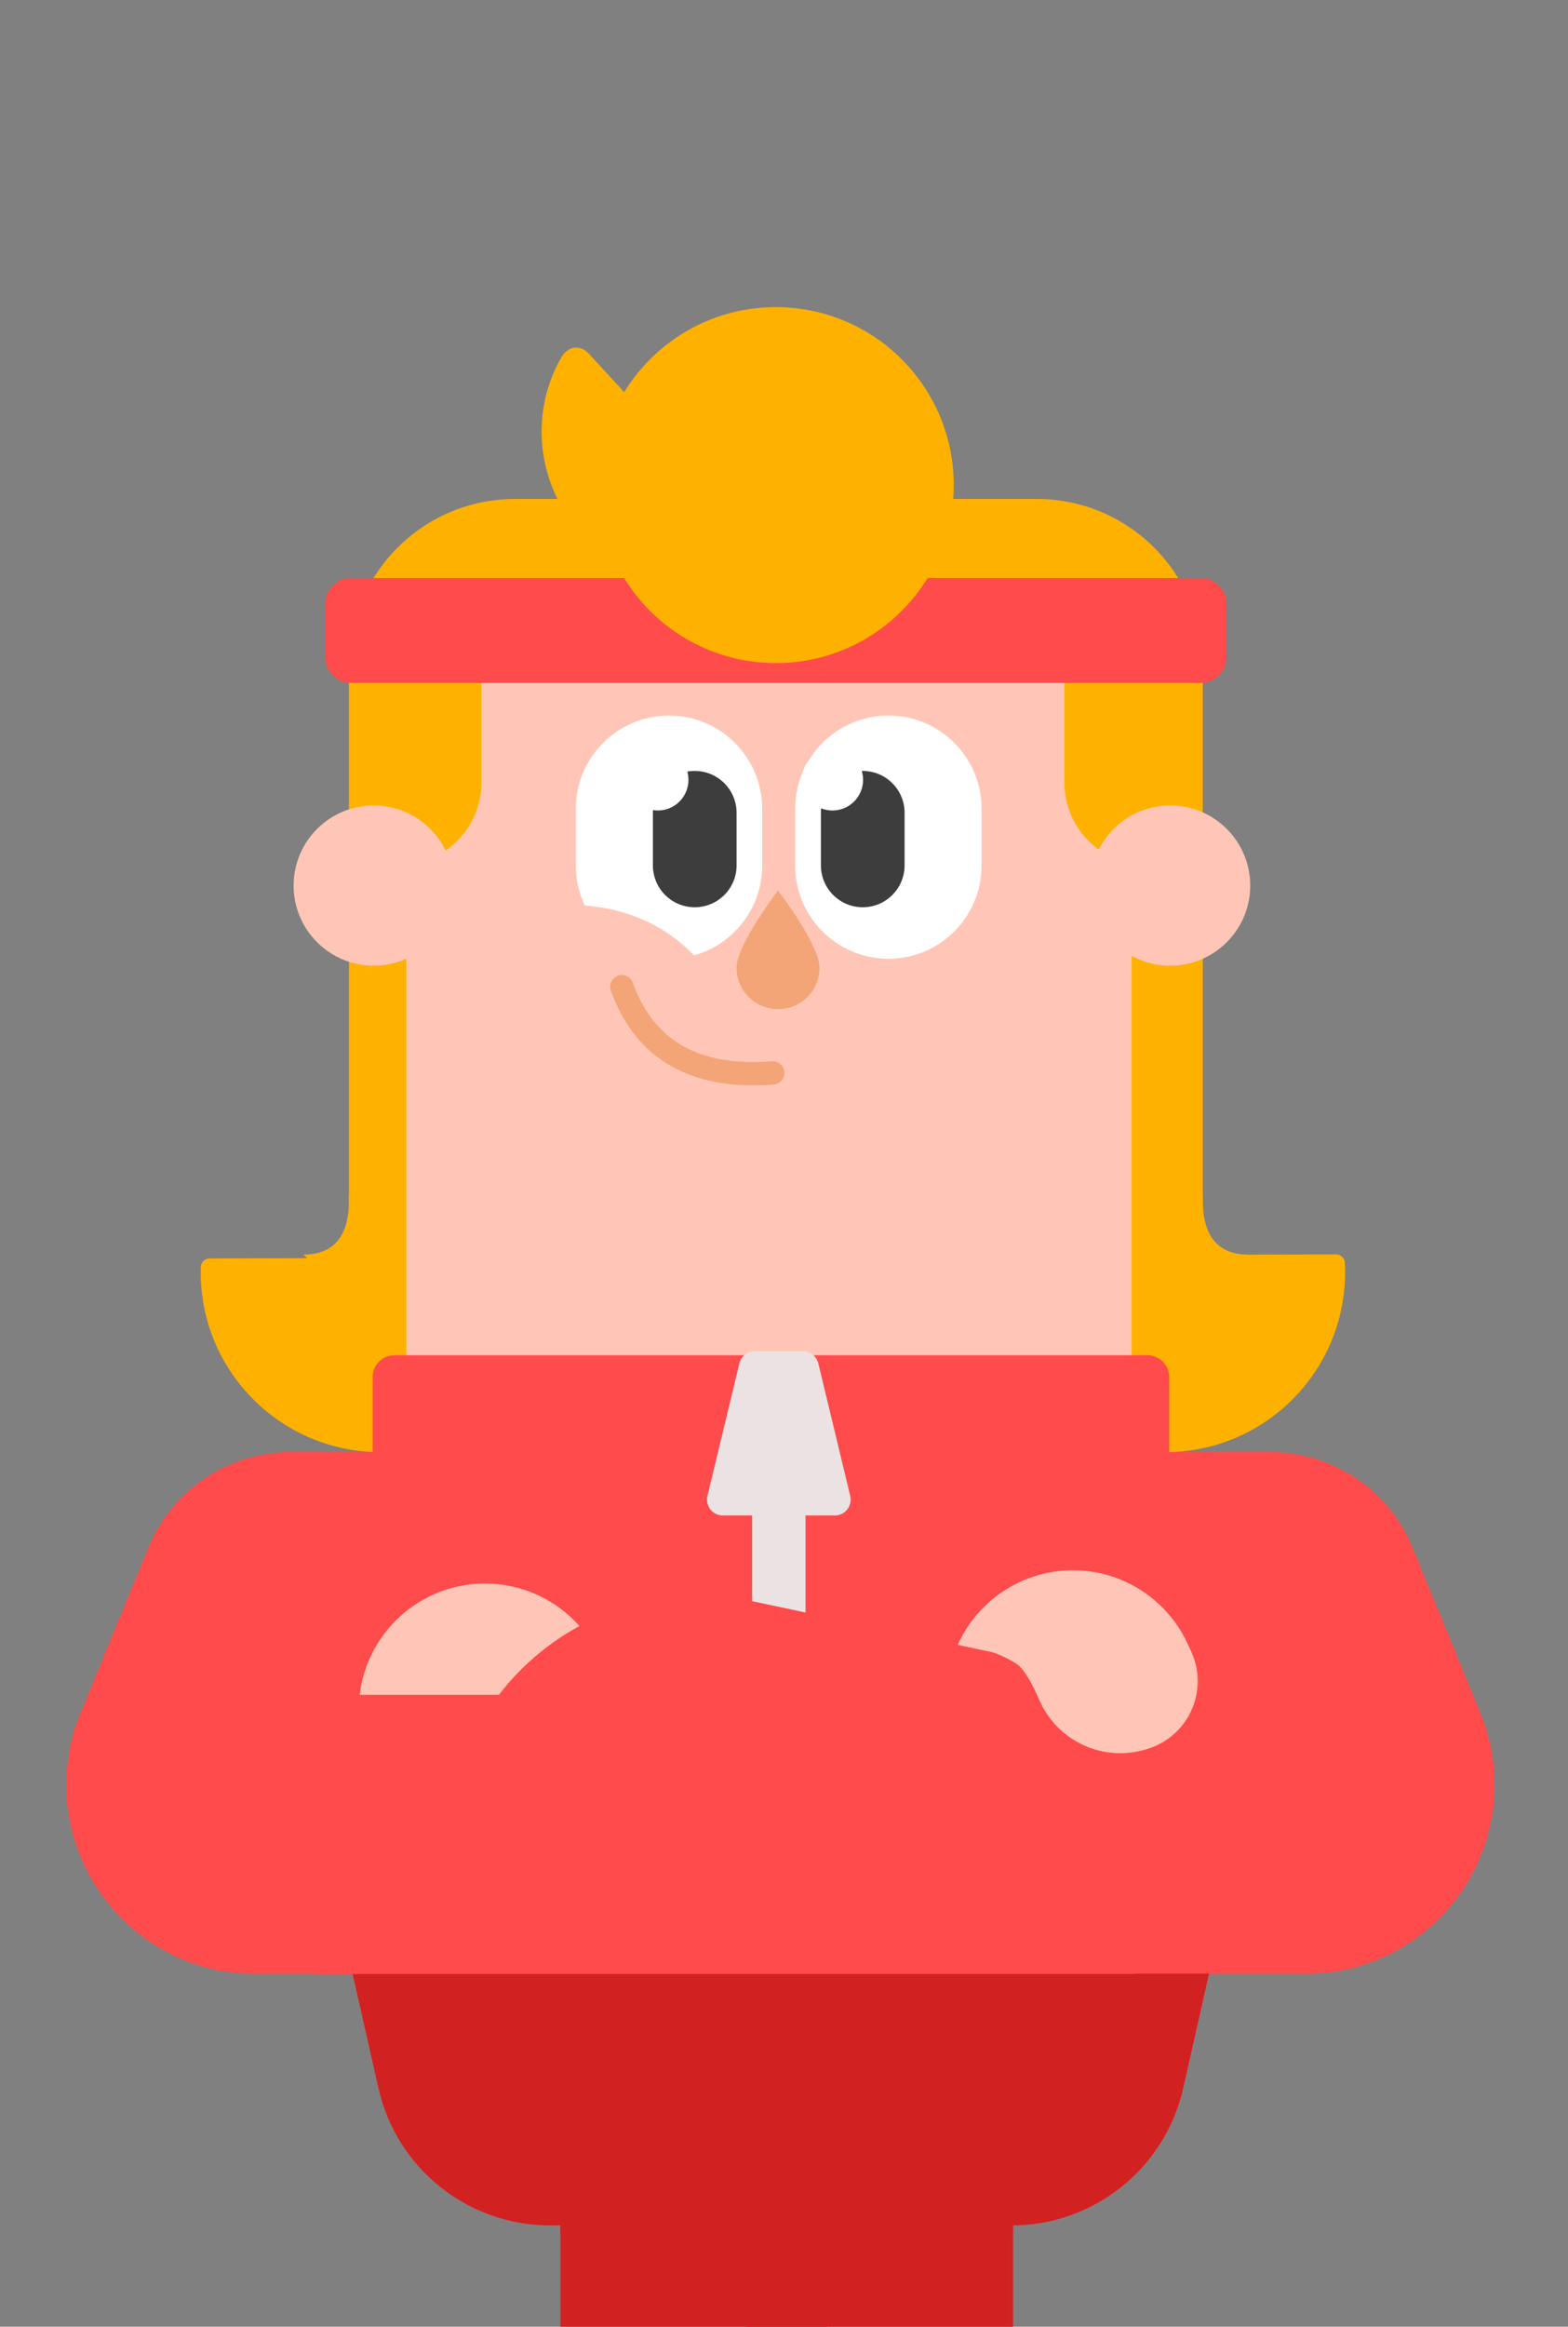 <?xml version="1.0" encoding="UTF-8"?>
<svg width="118px" height="175px" viewBox="0 0 118 175" version="1.1" xmlns="http://www.w3.org/2000/svg" xmlns:xlink="http://www.w3.org/1999/xlink">
    <rect x="0" y="0" width="118" height="175" fill="#808080" stroke="none"/>
    <title>Eddy - Cropped</title>
    <g id="Eddy---Cropped" stroke="none" stroke-width="1" fill="none" fill-rule="evenodd">
        <path d="M21.867,109.214 L95.592,109.214 C100.286,109.214 104.514,112.049 106.296,116.391 L111.405,128.839 C114.388,136.106 110.915,144.416 103.647,147.399 C101.934,148.102 100.099,148.464 98.246,148.464 L19.213,148.464 C11.358,148.464 4.99,142.096 4.99,134.24 C4.99,132.388 5.352,130.553 6.055,128.839 L11.164,116.391 C12.946,112.049 17.174,109.214 21.867,109.214 Z" id="Rectangle" fill="#FF4B4B"></path>
        <path d="M43.217,162.618 L61.214,162.618 C61.789,162.618 62.256,163.166 62.256,163.843 L62.256,175.393 C62.256,176.07 61.789,176.618 61.214,176.618 L43.217,176.618 C42.642,176.618 42.176,176.07 42.176,175.393 L42.176,163.843 C42.176,163.166 42.642,162.618 43.217,162.618 Z" id="Rectangle-Copy-16" fill="#D22121"></path>
        <path d="M100.539,95.013 C100.733,98.831 99.262,102.309 96.788,104.783 C94.459,107.111 91.243,108.551 87.69,108.551 L87.69,108.551 L28.64,108.551 C25.146,108.551 21.977,107.158 19.658,104.897 C17.182,102.482 15.676,99.078 15.779,95.323 L15.779,95.323 Z" id="Rectangle-Copy-17" stroke="#FFB100" stroke-width="1.339" fill="#FFB100" stroke-linejoin="round"></path>
        <path d="M57.198,162.618 L75.196,162.618 C75.771,162.618 76.237,163.166 76.237,163.843 L76.237,175.393 C76.237,176.07 75.771,176.618 75.196,176.618 L57.198,176.618 C56.623,176.618 56.157,176.07 56.157,175.393 L56.157,163.843 C56.157,163.166 56.623,162.618 57.198,162.618 Z" id="Rectangle-Copy-37" fill="#D22121"></path>
        <path d="M38.755,37.528 L78.022,37.528 C84.922,37.528 90.516,43.122 90.516,50.022 L90.516,96.578 L26.261,96.578 L26.261,50.022 C26.261,43.122 31.854,37.528 38.755,37.528 Z" id="Rectangle-Copy-18" fill="#FFB100"></path>
        <path d="M34.198,109.072 L83.322,109.072 C90.633,109.072 96.56,114.998 96.56,122.31 C96.56,123.292 96.451,124.271 96.234,125.228 L89.039,157.059 C87.675,163.093 82.313,167.378 76.127,167.378 L41.394,167.378 C35.207,167.378 29.846,163.093 28.482,157.059 L21.286,125.228 C19.674,118.097 24.148,111.01 31.279,109.397 C32.237,109.181 33.216,109.072 34.198,109.072 Z" id="Mask" fill="#FF4B4B"></path>
        <path d="M90.986,148.442 L89.039,157.059 C87.675,163.093 82.313,167.378 76.127,167.378 L41.394,167.378 C35.207,167.378 29.846,163.093 28.482,157.059 L26.533,148.442 L90.986,148.442 Z" id="Path" fill="#D22121"></path>
        <path d="M42.324,46.155 L73.411,46.155 C79.901,46.155 85.162,51.416 85.162,57.905 L85.162,108.774 L30.574,108.774 L30.574,57.905 C30.574,51.416 35.835,46.155 42.324,46.155 Z" id="Mask" fill="#FFC6B7"></path>
        <path d="M81.556,46.119 L81.601,46.141 C84.182,47.429 85.976,50.074 86.031,53.158 L86.031,53.428 L86.031,53.428 L85.849,65.03 C82.64,64.81 80.104,62.137 80.104,58.872 L80.104,50.096 C80.104,48.581 80.65,47.193 81.556,46.119 Z" id="Path" fill="#FFB100"></path>
        <path d="M36.226,50.096 L36.226,58.872 C36.226,62.281 33.462,65.045 30.053,65.045 L29.886,65.041 L29.704,53.428 C29.651,50.065 31.681,47.154 34.602,45.925 C35.611,47.024 36.226,48.488 36.226,50.096 Z" id="Path" fill="#FFB100"></path>
        <path d="M46.495,73.386 C46.951,73.221 47.455,73.457 47.62,73.913 C49.208,78.3 52.618,80.246 58.086,79.82 C58.57,79.782 58.993,80.144 59.031,80.627 C59.068,81.111 58.707,81.534 58.223,81.572 C52.003,82.057 47.839,79.681 45.968,74.511 C45.803,74.055 46.039,73.551 46.495,73.386 Z" id="Path" fill="#F3A577" fill-rule="nonzero"></path>
        <path d="M50.346,53.82 C54.219,53.82 57.359,56.96 57.359,60.833 L57.359,65.099 C57.359,68.972 54.219,72.112 50.346,72.112 C46.473,72.112 43.333,68.972 43.333,65.099 L43.333,60.833 C43.333,56.96 46.473,53.82 50.346,53.82 Z" id="Rectangle-130-Copy-42" fill="#FFFFFF"></path>
        <path d="M52.282,57.984 C54.021,57.984 55.431,59.394 55.431,61.133 L55.431,65.088 C55.431,66.826 54.021,68.236 52.282,68.236 C50.543,68.236 49.134,66.826 49.134,65.088 L49.134,61.133 C49.134,59.394 50.543,57.984 52.282,57.984 Z" id="Path" fill="#3D3D3D"></path>
        <circle id="Oval" fill="#FFFFFF" cx="49.505" cy="58.654" r="2.305"></circle>
        <path d="M66.855,53.82 C62.982,53.82 59.842,56.96 59.842,60.833 L59.842,65.099 C59.842,68.972 62.982,72.112 66.855,72.112 C70.729,72.112 73.869,68.972 73.869,65.099 L73.869,60.833 C73.869,56.96 70.729,53.82 66.855,53.82 Z" id="Rectangle-130-Copy-42" fill="#FFFFFF"></path>
        <path d="M64.926,57.984 C63.187,57.984 61.778,59.394 61.778,61.133 L61.778,65.088 C61.778,66.826 63.187,68.236 64.926,68.236 C66.665,68.236 68.075,66.826 68.075,65.088 L68.075,61.133 C68.075,59.394 66.665,57.984 64.926,57.984 Z" id="Path" fill="#3D3D3D"></path>
        <path d="M62.646,60.959 C61.372,60.959 60.34,59.927 60.34,58.654 C60.34,57.381 61.372,56.348 62.646,56.348 C63.919,56.348 64.951,57.381 64.951,58.654 C64.951,59.927 63.919,60.959 62.646,60.959 Z" id="Oval-Copy-22" fill="#FFFFFF"></path>
        <path d="M58.551,75.903 C60.276,75.903 61.674,74.505 61.674,72.781 C61.674,72.158 61.267,71.228 60.747,70.295 L60.499,69.865 L60.499,69.865 L60.243,69.441 L60.243,69.441 L59.983,69.029 L59.983,69.029 L59.726,68.637 L59.726,68.637 L59.479,68.271 L59.479,68.271 L59.039,67.642 L59.039,67.642 L58.551,66.978 L58.551,66.978 L58.157,67.512 L58.157,67.512 L57.741,68.099 L57.741,68.099 L57.376,68.637 L57.376,68.637 L56.989,69.233 C56.946,69.301 56.902,69.371 56.859,69.441 L56.602,69.865 C56.56,69.936 56.518,70.008 56.477,70.079 L56.237,70.51 C55.774,71.37 55.427,72.206 55.427,72.781 C55.427,74.505 56.826,75.903 58.551,75.903 Z" id="Oval-Copy-16" fill="#F3A577"></path>
        <path d="M43.759,68.096 C47.663,68.323 50.843,69.963 53.204,72.969 L53.437,73.274 L51.17,74.962 C49.356,72.525 46.976,71.2 43.935,70.942 L43.595,70.918 L43.759,68.096 Z" id="Path" fill="#FFC6B7" fill-rule="nonzero"></path>
        <circle id="Oval-Copy-31" fill="#FFC6B7" cx="28.12" cy="66.606" r="6.024"></circle>
        <circle id="Oval-Copy-32" fill="#FFC6B7" cx="88.062" cy="66.606" r="6.024"></circle>
        <path d="M26.409,43.477 L90.356,43.477 C91.424,43.477 92.29,44.343 92.29,45.411 L92.29,49.427 C92.29,50.495 91.424,51.361 90.356,51.361 L26.409,51.361 C25.341,51.361 24.476,50.495 24.476,49.427 L24.476,45.411 C24.476,44.343 25.341,43.477 26.409,43.477 Z" id="Rectangle-Copy-44" fill="#FF4B4B"></path>
        <path d="M58.388,23.1 C65.782,23.1 71.775,29.093 71.775,36.487 C71.775,43.88 65.782,49.873 58.388,49.873 C50.995,49.873 45.002,43.88 45.002,36.487 C45.002,29.093 50.995,23.1 58.388,23.1 Z" id="Rectangle-Copy-72" fill="#FFB100"></path>
        <path d="M44.345,26.634 L57.14,40.576 C57.811,41.324 57.561,42.509 56.645,42.917 C52.248,44.879 47.001,43.774 43.693,40.09 C40.384,36.407 39.836,31.061 42.242,26.882 C42.743,26.012 43.673,25.887 44.345,26.634 Z" id="Combined-Shape-Copy-64" fill="#FFB100" fill-rule="nonzero"></path>
        <path d="M29.682,101.932 L86.351,101.932 C87.255,101.932 87.988,102.665 87.988,103.568 L87.988,109.22 C87.988,110.124 87.255,110.857 86.351,110.857 L29.682,110.857 C28.778,110.857 28.045,110.124 28.045,109.22 L28.045,103.568 C28.045,102.665 28.778,101.932 29.682,101.932 Z" id="Rectangle-Copy-73" fill="#FF4B4B"></path>
        <polygon id="Rectangle-Copy-522" fill="#EBE3E3" points="56.603 101.635 60.619 101.635 60.619 146.635 56.603 146.635"></polygon>
        <path d="M56.797,101.635 L60.426,101.635 C60.976,101.635 61.454,102.011 61.583,102.546 L63.984,112.511 C64.138,113.15 63.745,113.793 63.106,113.947 C63.015,113.969 62.921,113.98 62.827,113.98 L54.396,113.98 C53.738,113.98 53.206,113.447 53.206,112.79 C53.206,112.696 53.217,112.603 53.239,112.511 L55.64,102.546 C55.769,102.011 56.247,101.635 56.797,101.635 Z" id="Rectangle-Copy-523" fill="#EBE3E3"></path>
        <path d="M36.5,119.1 C41.747,119.1 46,123.353 46,128.6 C46,133.847 41.747,138.1 36.5,138.1 C31.253,138.1 27,133.847 27,128.6 C27,123.353 31.253,119.1 36.5,119.1 Z" id="Rectangle" fill="#FFC6B7"></path>
        <path d="M80.741,118.103 C84.951,118.103 88.521,120.841 89.768,124.634 C90.075,125.568 85.988,137.103 80.741,137.103 C75.494,137.103 71.241,132.85 71.241,127.603 C71.241,122.357 75.494,118.103 80.741,118.103 Z" id="Rectangle-Copy-4" fill="#FFC6B7"></path>
        <path d="M24.129,127.468 L85.017,127.468 C87.809,127.468 90.073,129.731 90.073,132.523 L90.073,143.412 C90.073,146.204 87.809,148.468 85.017,148.468 L24.129,148.468 C21.337,148.468 19.073,146.204 19.073,143.412 L19.073,132.523 C19.073,129.731 21.337,127.468 24.129,127.468 Z" id="Rectangle" fill="#FF4B4B"></path>
        <path d="M56.6,120.424 L97.193,129.052 C102.325,130.143 105.601,135.188 104.51,140.32 C103.42,145.452 98.375,148.728 93.243,147.637 L34.065,135.058 C36.247,124.794 46.336,118.242 56.6,120.424 Z" id="Rectangle-Copy-5" fill="#FF4B4B"></path>
        <path d="M73.143,123.839 L81.102,120.769 C84.379,119.504 88.078,120.966 89.604,124.13 C90.882,126.777 89.772,129.959 87.124,131.236 C86.877,131.356 86.621,131.456 86.358,131.535 L86.235,131.573 C83.006,132.554 79.555,130.956 78.213,127.86 C77.56,126.353 76.977,125.439 76.465,125.117 C75.489,124.505 74.382,124.079 73.143,123.839 Z" id="Rectangle" fill="#FFC6B7"></path>
        <path d="M26.261,90.077 C26.261,91.257 26.244,94.36 22.839,94.36 C24.313,95.8 25.126,96.43 25.279,96.25 L26.87,95.409 L27.302,91.838 C26.608,89.877 26.261,89.29 26.261,90.077 Z" id="Path-48-Copy-4" fill="#FFB100"></path>
        <path d="M90.515,89.998 L90.519,90.452 L90.519,90.452 L90.526,90.67 L90.526,90.67 L90.54,90.903 L90.54,90.903 L90.561,91.149 C90.566,91.191 90.571,91.234 90.576,91.276 L90.614,91.536 C90.621,91.58 90.629,91.624 90.638,91.668 L90.697,91.934 C90.998,93.137 91.8,94.36 93.937,94.36 L93.394,94.882 L93.394,94.882 L93.07,95.184 L93.07,95.184 L92.775,95.45 L92.775,95.45 L92.511,95.678 L92.511,95.678 L92.276,95.87 C92.24,95.899 92.204,95.927 92.17,95.952 L91.981,96.089 L91.981,96.089 L91.821,96.189 C91.652,96.285 91.544,96.305 91.497,96.25 L89.907,95.409 L89.475,91.838 L89.751,91.082 L89.751,91.082 L89.873,90.767 L89.873,90.767 L89.985,90.494 L89.985,90.494 L90.086,90.263 L90.086,90.263 L90.176,90.074 L90.176,90.074 L90.256,89.927 C90.417,89.655 90.503,89.678 90.515,89.998 L90.515,89.998 Z" id="Path-48-Copy-5" fill="#FFB100"></path>
        <polygon id="Rectangle" fill="#D22121" points="42.176 165.1 76.237 165.1 76.237 168.1 42.176 168.1"></polygon>
    </g>
</svg>
